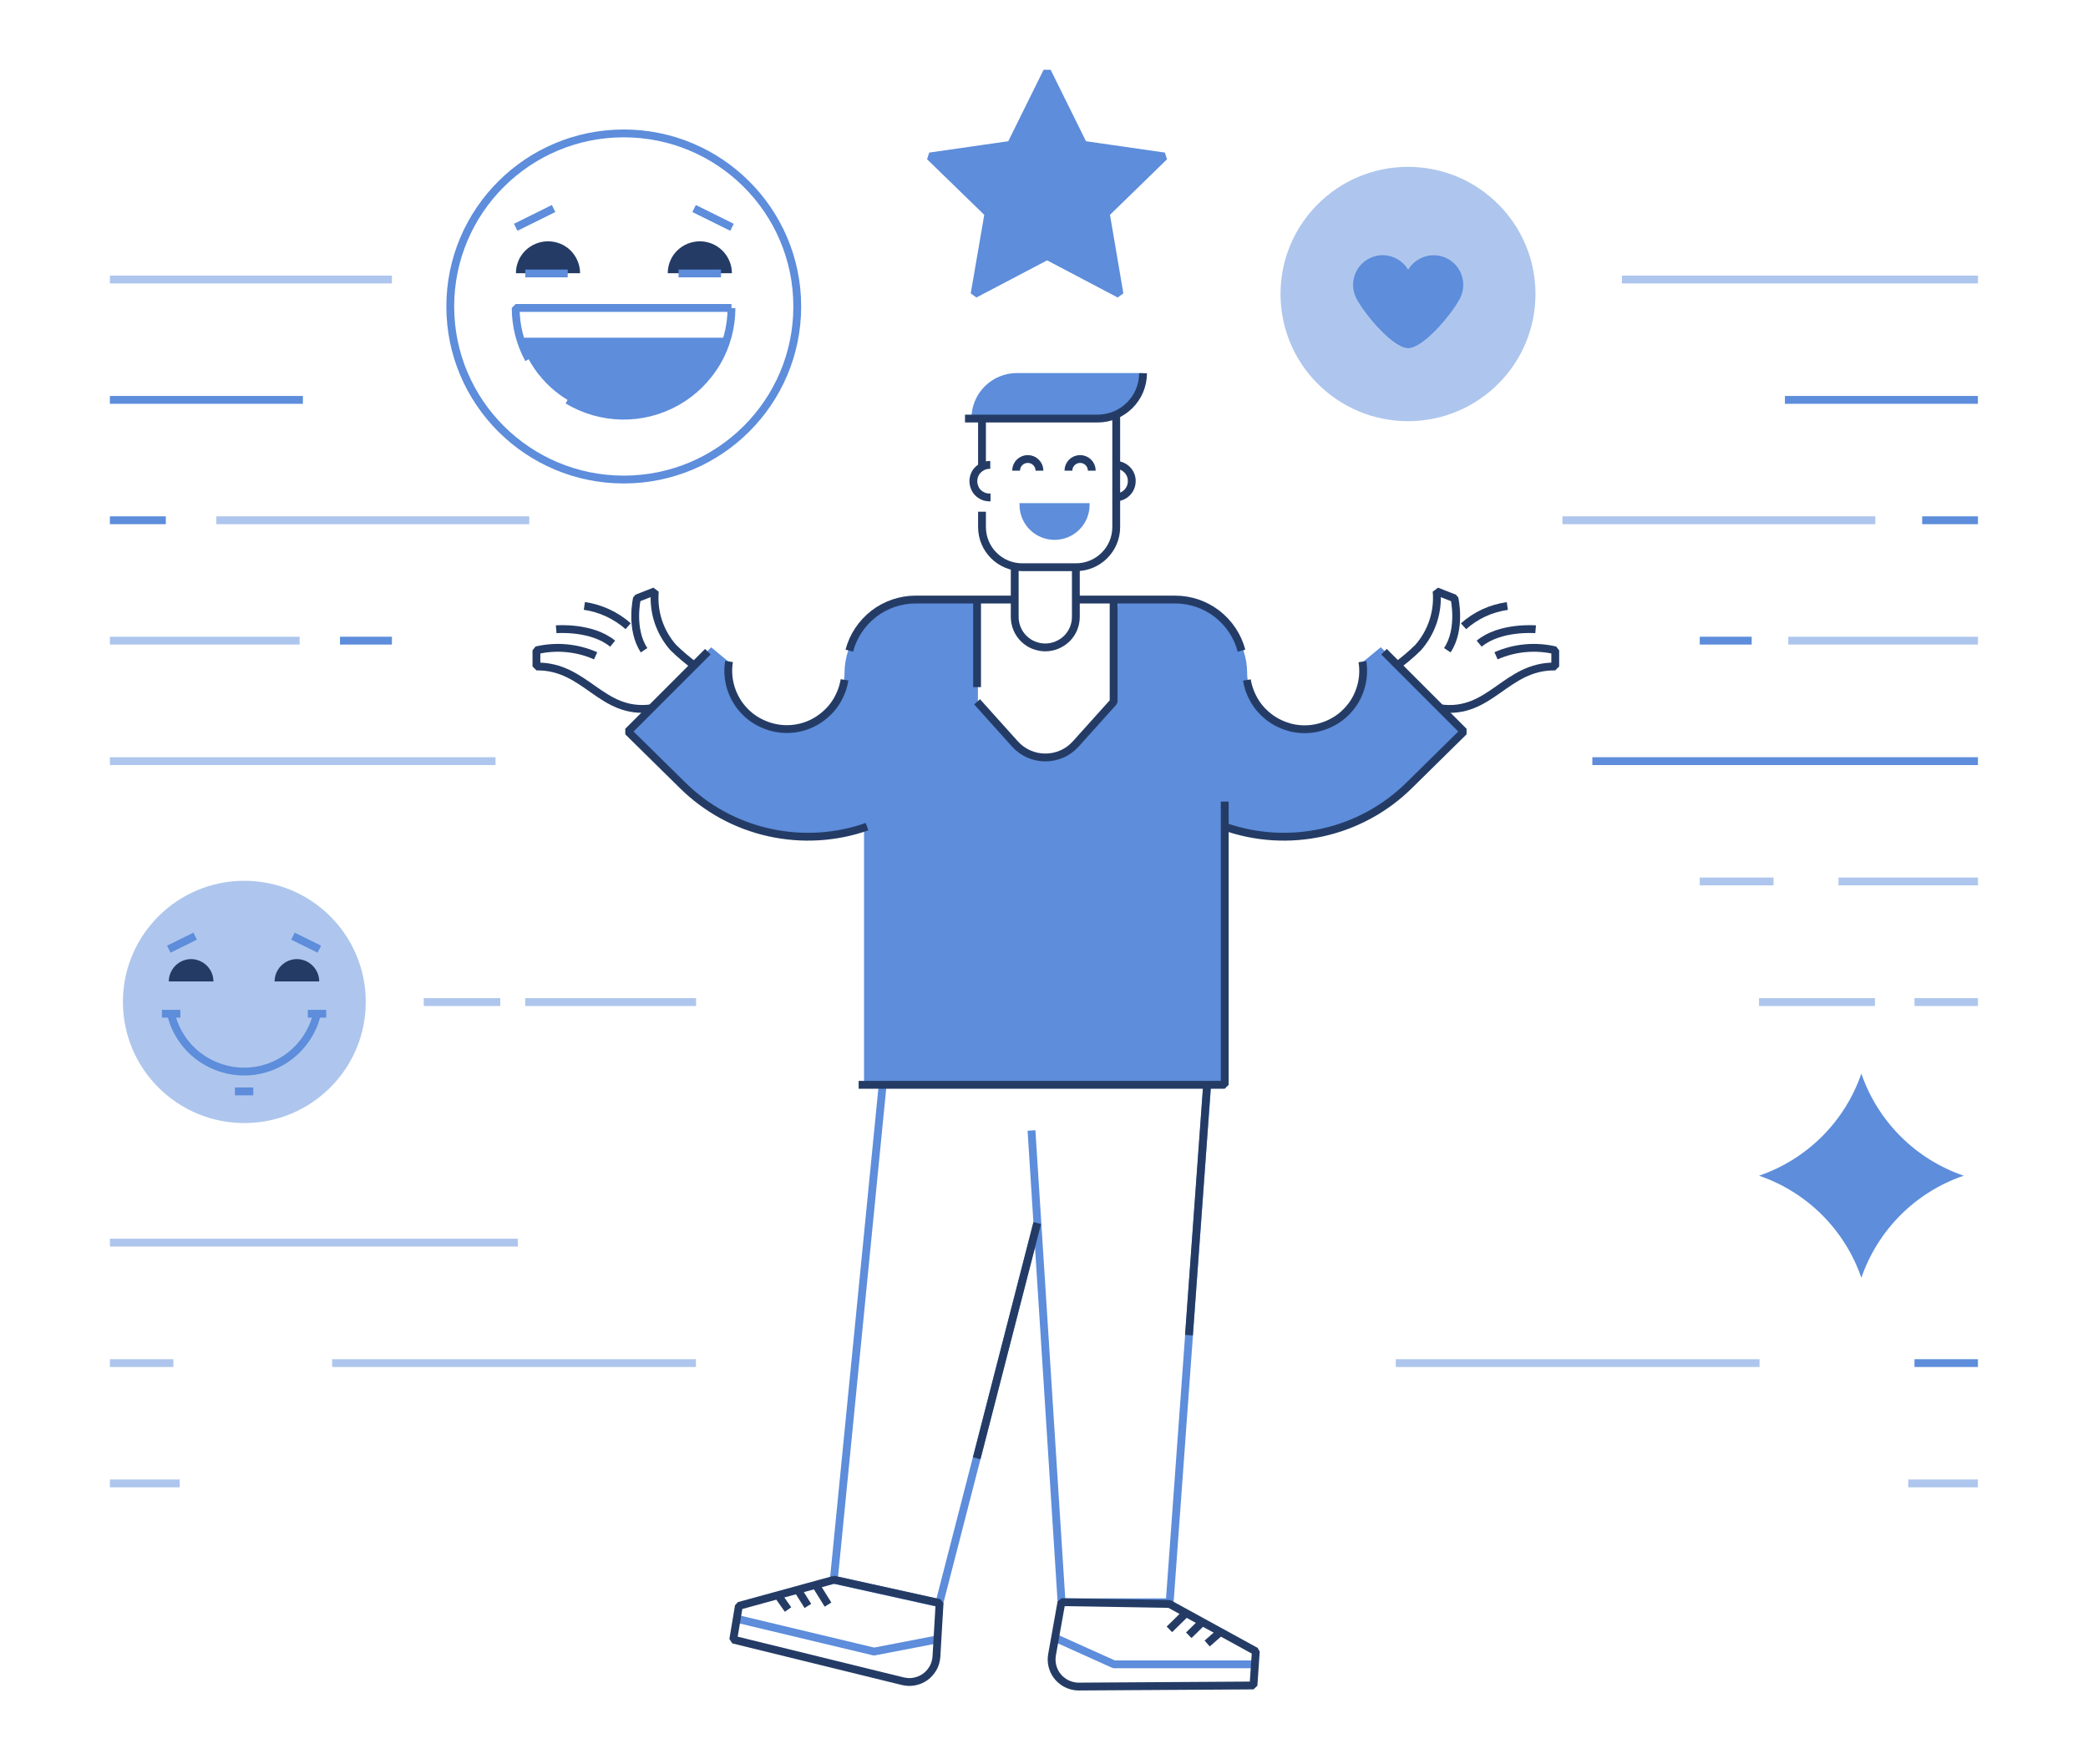 <svg width="200" height="169" viewBox="0 0 200 169" fill="none" xmlns="http://www.w3.org/2000/svg">
<g id="J&#195;&#161;kv&#195;&#166;&#195;&#176;ni">
<path id="Vector" d="M10.527 61.364H28.698" stroke="#AEC6ED" stroke-width="0.75" stroke-linejoin="bevel"/>
<path id="Vector_2" d="M32.566 61.364H37.54" stroke="#5D8DDB" stroke-width="0.75" stroke-linejoin="bevel"/>
<path id="Vector_3" d="M10.527 26.77H37.541" stroke="#AEC6ED" stroke-width="0.75" stroke-linejoin="bevel"/>
<path id="Vector_4" d="M10.527 49.833H15.883" stroke="#5D8DDB" stroke-width="0.75" stroke-linejoin="bevel"/>
<path id="Vector_5" d="M20.723 49.833H50.696" stroke="#AEC6ED" stroke-width="0.75" stroke-linejoin="bevel"/>
<path id="Vector_6" d="M10.527 38.301H29.014" stroke="#5D8DDB" stroke-width="0.75" stroke-linejoin="bevel"/>
<path id="Vector_7" d="M10.527 119.02H49.606" stroke="#AEC6ED" stroke-width="0.75" stroke-linejoin="bevel"/>
<path id="Vector_8" d="M10.527 142.083H17.212" stroke="#AEC6ED" stroke-width="0.75" stroke-linejoin="bevel"/>
<path id="Vector_9" d="M66.659 130.559H31.816" stroke="#AEC6ED" stroke-width="0.75" stroke-linejoin="bevel"/>
<path id="Vector_10" d="M10.527 130.559H16.606" stroke="#AEC6ED" stroke-width="0.75" stroke-linejoin="bevel"/>
<path id="Vector_11" d="M40.59 95.981H47.919" stroke="#AEC6ED" stroke-width="0.75" stroke-linejoin="bevel"/>
<path id="Vector_12" d="M50.305 95.981H66.673" stroke="#AEC6ED" stroke-width="0.75" stroke-linejoin="bevel"/>
<path id="Vector_13" d="M10.527 72.903H47.462" stroke="#AEC6ED" stroke-width="0.75" stroke-linejoin="bevel"/>
<path id="Vector_14" d="M189.46 61.364H171.289" stroke="#AEC6ED" stroke-width="0.75" stroke-linejoin="bevel"/>
<path id="Vector_15" d="M167.786 61.364H162.812" stroke="#5D8DDB" stroke-width="0.75" stroke-linejoin="bevel"/>
<path id="Vector_16" d="M189.461 26.77H155.355" stroke="#AEC6ED" stroke-width="0.75" stroke-linejoin="bevel"/>
<path id="Vector_17" d="M189.459 49.833H184.117" stroke="#5D8DDB" stroke-width="0.75" stroke-linejoin="bevel"/>
<path id="Vector_18" d="M179.63 49.833H149.656" stroke="#AEC6ED" stroke-width="0.75" stroke-linejoin="bevel"/>
<path id="Vector_19" d="M189.455 38.301H170.969" stroke="#5D8DDB" stroke-width="0.75" stroke-linejoin="bevel"/>
<path id="Vector_20" d="M189.456 142.083H182.785" stroke="#AEC6ED" stroke-width="0.75" stroke-linejoin="bevel"/>
<path id="Vector_21" d="M169.878 84.426H162.812" stroke="#AEC6ED" stroke-width="0.75" stroke-linejoin="bevel"/>
<path id="Vector_22" d="M189.461 84.426H176.105" stroke="#AEC6ED" stroke-width="0.75" stroke-linejoin="bevel"/>
<path id="Vector_23" d="M133.695 130.559H168.538" stroke="#AEC6ED" stroke-width="0.75" stroke-linejoin="bevel"/>
<path id="Vector_24" d="M189.458 130.559H183.379" stroke="#5D8DDB" stroke-width="0.75" stroke-linejoin="bevel"/>
<path id="Vector_25" d="M189.458 95.981H183.379" stroke="#AEC6ED" stroke-width="0.75" stroke-linejoin="bevel"/>
<path id="Vector_26" d="M179.593 95.981H168.488" stroke="#AEC6ED" stroke-width="0.75" stroke-linejoin="bevel"/>
<path id="Vector_27" d="M189.458 72.903H152.523" stroke="#5D8DDB" stroke-width="0.75" stroke-linejoin="bevel"/>
<path id="Vector_28" d="M132.21 62.03L130.605 63.356V64.563C130.605 65.968 130.053 67.307 129.053 68.291C128.066 69.275 126.71 69.84 125.316 69.84H124.737C123.474 69.84 121.316 68.567 121.316 68.567L119.645 65.942C119.645 65.942 119.46 65.036 119.46 64.563V64.511C119.46 61.558 117.605 58.788 114.526 57.778C113.829 57.542 113.092 57.463 112.355 57.463H107.079L106.737 64.157V67.202L105.316 68.79L103.118 71.257C101.566 72.977 98.868 72.977 97.316 71.257L93.671 67.215V71.69V57.45H88.25C86.684 57.45 85.171 57.962 83.921 58.907C82.684 59.852 81.789 61.19 81.394 62.7V66.585L82.763 75.733V104.135H117.368V79.211L118.382 79.552C121.092 80.431 124 80.563 126.789 79.92C129.579 79.277 132.131 77.898 134.184 75.93L140.263 70.102L132.276 62.004L132.21 62.03Z" fill="#5D8DDB"/>
<path id="Vector_29" d="M103.062 57.426H112.549C114.01 57.426 115.418 57.899 116.576 58.791C117.72 59.684 118.549 60.917 118.918 62.322" stroke="#243C65" stroke-width="0.75" stroke-linejoin="bevel"/>
<path id="Vector_30" d="M94.062 40.09V44.632" stroke="#243C65" stroke-width="0.75" stroke-linejoin="bevel"/>
<path id="Vector_31" d="M106.918 39.708V50.483C106.918 52.609 105.194 54.329 103.063 54.329H97.918C95.786 54.329 94.062 52.609 94.062 50.483V49.013" stroke="#243C65" stroke-width="0.75" stroke-linejoin="bevel"/>
<path id="Vector_32" d="M94.879 47.652C94.669 47.652 94.458 47.625 94.261 47.56C94.063 47.481 93.879 47.376 93.721 47.232C93.563 47.087 93.445 46.917 93.366 46.72C93.287 46.523 93.234 46.313 93.234 46.103C93.234 45.893 93.274 45.683 93.353 45.486C93.432 45.289 93.55 45.118 93.708 44.974C93.866 44.83 94.037 44.712 94.234 44.633C94.432 44.554 94.642 44.528 94.853 44.528" stroke="#243C65" stroke-width="0.75" stroke-linejoin="bevel"/>
<path id="Vector_33" d="M106.933 44.528C107.34 44.554 107.709 44.725 107.985 45.014C108.262 45.302 108.419 45.696 108.406 46.09C108.406 46.497 108.248 46.877 107.972 47.166C107.696 47.455 107.314 47.625 106.906 47.639" stroke="#243C65" stroke-width="0.75" stroke-linejoin="bevel"/>
<path id="Vector_34" d="M97.195 54.333V59.097C97.195 59.477 97.274 59.858 97.419 60.212C97.564 60.567 97.787 60.895 98.051 61.157C98.327 61.433 98.643 61.643 98.998 61.788C99.353 61.932 99.735 62.011 100.116 62.011C100.893 62.011 101.643 61.696 102.195 61.157C102.748 60.606 103.051 59.858 103.051 59.084V54.516" stroke="#243C65" stroke-width="0.75" stroke-linejoin="bevel"/>
<path id="Vector_35" d="M98.801 108.28L101.682 153.469H112.038L115.616 104.106" stroke="#5D8DDB" stroke-width="0.75" stroke-linejoin="bevel"/>
<path id="Vector_36" d="M99.354 117.152L89.972 153.561L79.867 151.317L84.525 104.106" stroke="#5D8DDB" stroke-width="0.75" stroke-linejoin="bevel"/>
<path id="Vector_37" d="M70.641 155.067L83.719 158.191L89.864 157.009" stroke="#5D8DDB" stroke-width="0.75" stroke-linejoin="bevel"/>
<path id="Vector_38" d="M78.062 151.684L79.312 153.692" stroke="#243C65" stroke-width="0.75" stroke-linejoin="bevel"/>
<path id="Vector_39" d="M76.383 152.231L77.383 153.819" stroke="#243C65" stroke-width="0.75" stroke-linejoin="bevel"/>
<path id="Vector_40" d="M74.484 152.747L75.484 154.164" stroke="#243C65" stroke-width="0.75" stroke-linejoin="bevel"/>
<path id="Vector_41" d="M79.866 151.322L70.774 153.816L70.234 157.045L86.498 161.035C86.642 161.061 86.787 161.087 86.932 161.1C87.274 161.127 87.616 161.074 87.932 160.969C88.261 160.864 88.55 160.694 88.813 160.47C89.063 160.247 89.274 159.972 89.432 159.67C89.577 159.368 89.669 159.04 89.695 158.698L89.998 153.54L79.892 151.309H79.866V151.322Z" stroke="#243C65" stroke-width="0.75" stroke-linejoin="bevel"/>
<path id="Vector_42" d="M100.988 156.84L106.699 159.413H120.133" stroke="#5D8DDB" stroke-width="0.75" stroke-linejoin="bevel"/>
<path id="Vector_43" d="M112.012 156.064L113.696 154.411" stroke="#243C65" stroke-width="0.75" stroke-linejoin="bevel"/>
<path id="Vector_44" d="M113.867 156.629L115.209 155.317" stroke="#243C65" stroke-width="0.75" stroke-linejoin="bevel"/>
<path id="Vector_45" d="M115.629 157.42L116.932 156.278" stroke="#243C65" stroke-width="0.75" stroke-linejoin="bevel"/>
<path id="Vector_46" d="M101.67 153.458L100.762 158.537C100.657 159.206 100.815 159.902 101.21 160.453C101.604 161.004 102.21 161.385 102.881 161.503C103.025 161.529 103.17 161.543 103.315 161.543L120.065 161.438L120.289 158.169L112.012 153.628L101.67 153.458Z" stroke="#243C65" stroke-width="0.75" stroke-linejoin="bevel"/>
<path id="Vector_47" d="M138.632 62.281C139.988 60.247 139.317 57.307 139.317 57.307L137.606 56.637C137.698 57.608 137.58 58.58 137.277 59.512C136.974 60.43 136.488 61.283 135.843 62.019C135.172 62.688 134.435 63.292 133.672 63.856" stroke="#243C65" stroke-width="0.75" stroke-linejoin="bevel"/>
<path id="Vector_48" d="M137.957 67.841C142.786 68.498 144.207 63.773 148.97 63.838V62.289C147.075 61.843 145.075 62.027 143.299 62.815" stroke="#243C65" stroke-width="0.75" stroke-linejoin="bevel"/>
<path id="Vector_49" d="M119.434 65.13C119.552 65.852 119.815 66.548 120.197 67.178C120.578 67.808 121.091 68.346 121.684 68.779C122.276 69.212 122.96 69.514 123.67 69.698C124.394 69.868 125.131 69.895 125.855 69.777C126.578 69.659 127.276 69.396 127.907 69.015C128.539 68.635 129.078 68.123 129.513 67.532C129.947 66.942 130.249 66.259 130.42 65.55C130.591 64.829 130.618 64.094 130.499 63.372" stroke="#243C65" stroke-width="0.75" stroke-linejoin="bevel"/>
<path id="Vector_50" d="M147.091 60.273C147.091 60.273 143.697 59.985 141.684 61.652" stroke="#243C65" stroke-width="0.75" stroke-linejoin="bevel"/>
<path id="Vector_51" d="M144.381 58.044C142.815 58.267 141.355 58.936 140.184 59.986" stroke="#243C65" stroke-width="0.75" stroke-linejoin="bevel"/>
<path id="Vector_52" d="M117.316 79.179C120.33 80.242 123.593 80.426 126.711 79.73C129.83 79.035 132.698 77.473 134.974 75.228L140.211 70.07L132.566 62.419" stroke="#243C65" stroke-width="0.75" stroke-linejoin="bevel"/>
<path id="Vector_53" d="M93.59 67.22L97.221 71.262C98.774 72.982 101.485 72.982 103.037 71.262L106.669 67.22V57.481" stroke="#243C65" stroke-width="0.75" stroke-linejoin="bevel"/>
<path id="Vector_54" d="M93.59 57.481V65.815" stroke="#243C65" stroke-width="0.75" stroke-linejoin="bevel"/>
<path id="Vector_55" d="M82.246 103.907H117.312V76.778" stroke="#243C65" stroke-width="0.75" stroke-linejoin="bevel"/>
<path id="Vector_56" d="M93.064 40.089H105.13C105.709 40.089 106.274 39.97 106.801 39.76C107.327 39.537 107.814 39.222 108.222 38.815C108.63 38.408 108.946 37.936 109.169 37.398C109.393 36.873 109.498 36.309 109.498 35.731H97.406C96.248 35.731 95.143 36.19 94.327 37.004C93.511 37.818 93.051 38.92 93.051 40.075L93.064 40.089Z" fill="#5D8DDB"/>
<path id="Vector_57" d="M113.883 127.886L115.606 104.09" stroke="#243C65" stroke-width="0.75" stroke-linejoin="bevel"/>
<path id="Vector_58" d="M99.353 117.145L93.551 139.681" stroke="#243C65" stroke-width="0.75" stroke-linejoin="bevel"/>
<path id="Vector_59" d="M68.142 62.019L69.747 63.344V64.552C69.747 65.956 70.3 67.295 71.3 68.279C72.287 69.263 73.642 69.828 75.037 69.828H75.616C76.879 69.828 79.037 68.555 79.037 68.555L80.708 65.93C80.708 65.93 80.892 65.024 80.892 64.552V64.499C80.892 62.95 81.405 61.467 82.339 60.247L85.892 76.915L82.339 79.435L82.01 79.553C79.3 80.433 76.392 80.564 73.603 79.921C70.813 79.278 68.26 77.9 66.208 75.931L60.129 70.103L68.116 62.005H68.142V62.019Z" fill="#5D8DDB"/>
<path id="Vector_60" d="M66.655 63.856C65.891 63.292 65.168 62.688 64.484 62.019C63.839 61.283 63.352 60.43 63.049 59.512C62.747 58.593 62.642 57.608 62.721 56.637L61.01 57.307C61.01 57.307 60.339 60.247 61.694 62.281" stroke="#243C65" stroke-width="0.75" stroke-linejoin="bevel"/>
<path id="Vector_61" d="M57.054 62.815C55.278 62.027 53.278 61.843 51.383 62.289V63.838C56.146 63.773 57.567 68.484 62.396 67.841" stroke="#243C65" stroke-width="0.75" stroke-linejoin="bevel"/>
<path id="Vector_62" d="M69.831 63.356C69.712 64.078 69.738 64.826 69.909 65.535C70.08 66.257 70.396 66.926 70.817 67.517C71.252 68.107 71.791 68.619 72.423 69C73.054 69.38 73.752 69.643 74.475 69.761C75.199 69.879 75.949 69.853 76.659 69.682C77.383 69.512 78.054 69.197 78.646 68.763C79.238 68.33 79.751 67.792 80.133 67.162C80.515 66.532 80.778 65.837 80.896 65.115" stroke="#243C65" stroke-width="0.75" stroke-linejoin="bevel"/>
<path id="Vector_63" d="M58.681 61.652C56.655 59.985 53.273 60.273 53.273 60.273" stroke="#243C65" stroke-width="0.75" stroke-linejoin="bevel"/>
<path id="Vector_64" d="M60.17 59.978C58.986 58.941 57.525 58.259 55.973 58.036" stroke="#243C65" stroke-width="0.75" stroke-linejoin="bevel"/>
<path id="Vector_65" d="M67.801 62.419L60.156 70.07L65.393 75.228C67.669 77.473 70.525 79.035 73.656 79.73C76.775 80.426 80.038 80.242 83.051 79.179" stroke="#243C65" stroke-width="0.75" stroke-linejoin="bevel"/>
<path id="Vector_66" d="M97.194 57.426H87.707C86.259 57.426 84.838 57.912 83.694 58.791C82.549 59.684 81.72 60.917 81.352 62.322" stroke="#243C65" stroke-width="0.75" stroke-linejoin="bevel"/>
<path id="Vector_67" d="M104.367 48.192V48.362C104.367 50.213 102.867 51.709 101.011 51.709C99.156 51.709 97.656 50.213 97.656 48.362V48.192H104.367Z" fill="#5D8DDB"/>
<path id="Vector_68" d="M92.434 40.091H105.131C107.539 40.091 109.486 38.148 109.486 35.747" stroke="#243C65" stroke-width="0.75" stroke-linejoin="bevel"/>
<path id="Vector_69" d="M97.328 45.081C97.328 44.464 97.828 43.965 98.447 43.965C99.065 43.965 99.565 44.464 99.565 45.081" stroke="#243C65" stroke-width="0.75" stroke-linejoin="bevel"/>
<path id="Vector_70" d="M102.34 45.081C102.34 44.464 102.84 43.965 103.458 43.965C104.077 43.965 104.577 44.464 104.577 45.081" stroke="#243C65" stroke-width="0.75" stroke-linejoin="bevel"/>
<path id="Vector_71" d="M100.299 6.848L103.773 13.87L111.523 14.986L105.918 20.446L107.233 28.163L100.299 24.514L93.352 28.163L94.681 20.446L89.062 14.986L96.826 13.87L100.299 6.848Z" fill="#5D8DDB" stroke="#5D8DDB" stroke-width="0.75" stroke-linejoin="bevel"/>
<path id="Vector_72" d="M59.747 45.932C68.925 45.932 76.366 38.51 76.366 29.355C76.366 20.2 68.925 12.778 59.747 12.778C50.569 12.778 43.129 20.2 43.129 29.355C43.129 38.51 50.569 45.932 59.747 45.932Z" stroke="#5D8DDB" stroke-width="0.75" stroke-linejoin="bevel"/>
<path id="Vector_73" d="M134.867 40.341C141.61 40.341 147.077 34.888 147.077 28.161C147.077 21.434 141.61 15.981 134.867 15.981C128.123 15.981 122.656 21.434 122.656 28.161C122.656 34.888 128.123 40.341 134.867 40.341Z" fill="#AEC6ED"/>
<path id="Vector_74" d="M23.405 107.569C29.829 107.569 35.036 102.374 35.036 95.966C35.036 89.558 29.829 84.364 23.405 84.364C16.981 84.364 11.773 89.558 11.773 95.966C11.773 102.374 16.981 107.569 23.405 107.569Z" fill="#AEC6ED"/>
<path id="Vector_75" d="M168.488 112.611C173.094 111.036 176.712 107.426 178.291 102.833C179.87 107.426 183.488 111.036 188.094 112.611C183.488 114.186 179.87 117.795 178.291 122.389C176.712 117.795 173.094 114.186 168.488 112.611Z" fill="#5D8DDB"/>
<path id="Vector_76" d="M138.513 24.709C137.171 24.093 135.618 24.605 134.882 25.838C134.145 24.605 132.579 24.079 131.25 24.709C129.829 25.366 129.211 27.059 129.869 28.476C130.461 29.75 133.145 33.096 134.724 33.333C134.776 33.333 134.829 33.346 134.882 33.346C134.934 33.346 134.987 33.346 135.04 33.333C136.618 33.096 139.303 29.75 139.895 28.476C140.553 27.059 139.934 25.366 138.513 24.709Z" fill="#5D8DDB"/>
<path id="Vector_77" d="M67.027 23.114C66.211 23.114 65.435 23.442 64.856 24.006C64.277 24.584 63.961 25.358 63.961 26.172H70.106C70.106 25.358 69.777 24.584 69.198 24.006C68.619 23.429 67.843 23.114 67.027 23.114Z" fill="#243C65"/>
<path id="Vector_78" d="M52.484 23.114C51.668 23.114 50.892 23.442 50.313 24.006C49.734 24.584 49.418 25.358 49.418 26.172H55.563C55.563 25.358 55.234 24.584 54.668 24.006C54.089 23.429 53.313 23.114 52.497 23.114H52.484Z" fill="#243C65"/>
<g id="Group">
<path id="Vector_79" d="M70.065 29.497C70.065 29.93 70.025 30.376 69.973 30.809C70.025 30.376 70.065 29.943 70.065 29.497Z" fill="#5D8DDB"/>
<path id="Vector_80" d="M49.801 32.348C50.275 34.015 51.169 35.551 52.419 36.784C54.353 38.714 56.985 39.803 59.735 39.803C62.472 39.803 65.103 38.714 67.038 36.784C68.288 35.538 69.169 34.002 69.656 32.348H49.801Z" fill="#5D8DDB"/>
<path id="Vector_81" d="M69.695 32.203C69.787 31.849 69.866 31.481 69.932 31.114C69.879 31.481 69.801 31.849 69.695 32.203Z" fill="#5D8DDB"/>
</g>
<path id="Vector_82" d="M54.367 38.319C55.933 39.264 57.722 39.776 59.565 39.815C61.393 39.842 63.209 39.382 64.801 38.49C66.393 37.597 67.722 36.285 68.657 34.71C69.578 33.135 70.064 31.337 70.064 29.512" stroke="#5D8DDB" stroke-width="0.75" stroke-linejoin="bevel"/>
<path id="Vector_83" d="M70.066 29.497H49.395C49.395 31.216 49.829 32.909 50.645 34.405" stroke="#5D8DDB" stroke-width="0.75" stroke-linejoin="bevel"/>
<path id="Vector_84" d="M49.395 21.771L53.026 19.973" stroke="#5D8DDB" stroke-width="0.75" stroke-linejoin="bevel"/>
<path id="Vector_85" d="M70.116 21.771L66.484 19.973" stroke="#5D8DDB" stroke-width="0.75" stroke-linejoin="bevel"/>
<path id="Vector_86" d="M50.312 26.192H54.378" stroke="#5D8DDB" stroke-width="0.75" stroke-linejoin="bevel"/>
<path id="Vector_87" d="M64.996 26.192H69.062" stroke="#5D8DDB" stroke-width="0.75" stroke-linejoin="bevel"/>
<g id="Group_2">
<path id="Vector_88" d="M16.395 97.177C16.776 98.738 17.684 100.13 18.947 101.114C20.223 102.098 21.789 102.637 23.395 102.637C25.013 102.637 26.566 102.085 27.829 101.088C29.092 100.09 29.987 98.699 30.355 97.137" stroke="#5D8DDB" stroke-width="0.75" stroke-linejoin="bevel"/>
<path id="Vector_89" d="M28.445 91.864C27.88 91.864 27.34 92.087 26.933 92.494C26.538 92.888 26.301 93.439 26.301 94.003H30.577C30.577 93.439 30.353 92.901 29.945 92.494C29.551 92.1 28.998 91.864 28.432 91.864H28.445Z" fill="#243C65"/>
<path id="Vector_90" d="M18.313 91.864C17.747 91.864 17.207 92.087 16.799 92.494C16.405 92.888 16.168 93.439 16.168 94.003H20.444C20.444 93.439 20.221 92.901 19.813 92.494C19.418 92.1 18.865 91.864 18.299 91.864H18.313Z" fill="#243C65"/>
<path id="Vector_91" d="M16.168 90.915L18.694 89.668" stroke="#5D8DDB" stroke-width="0.75" stroke-linejoin="bevel"/>
<path id="Vector_92" d="M30.589 90.915L28.062 89.668" stroke="#5D8DDB" stroke-width="0.75" stroke-linejoin="bevel"/>
<path id="Vector_93" d="M15.512 97.098H17.275" stroke="#5D8DDB" stroke-width="0.75" stroke-linejoin="bevel"/>
<path id="Vector_94" d="M29.484 97.098H31.247" stroke="#5D8DDB" stroke-width="0.75" stroke-linejoin="bevel"/>
<path id="Vector_95" d="M22.5 104.536H24.263" stroke="#5D8DDB" stroke-width="0.75" stroke-linejoin="bevel"/>
</g>
</g>
</svg>

